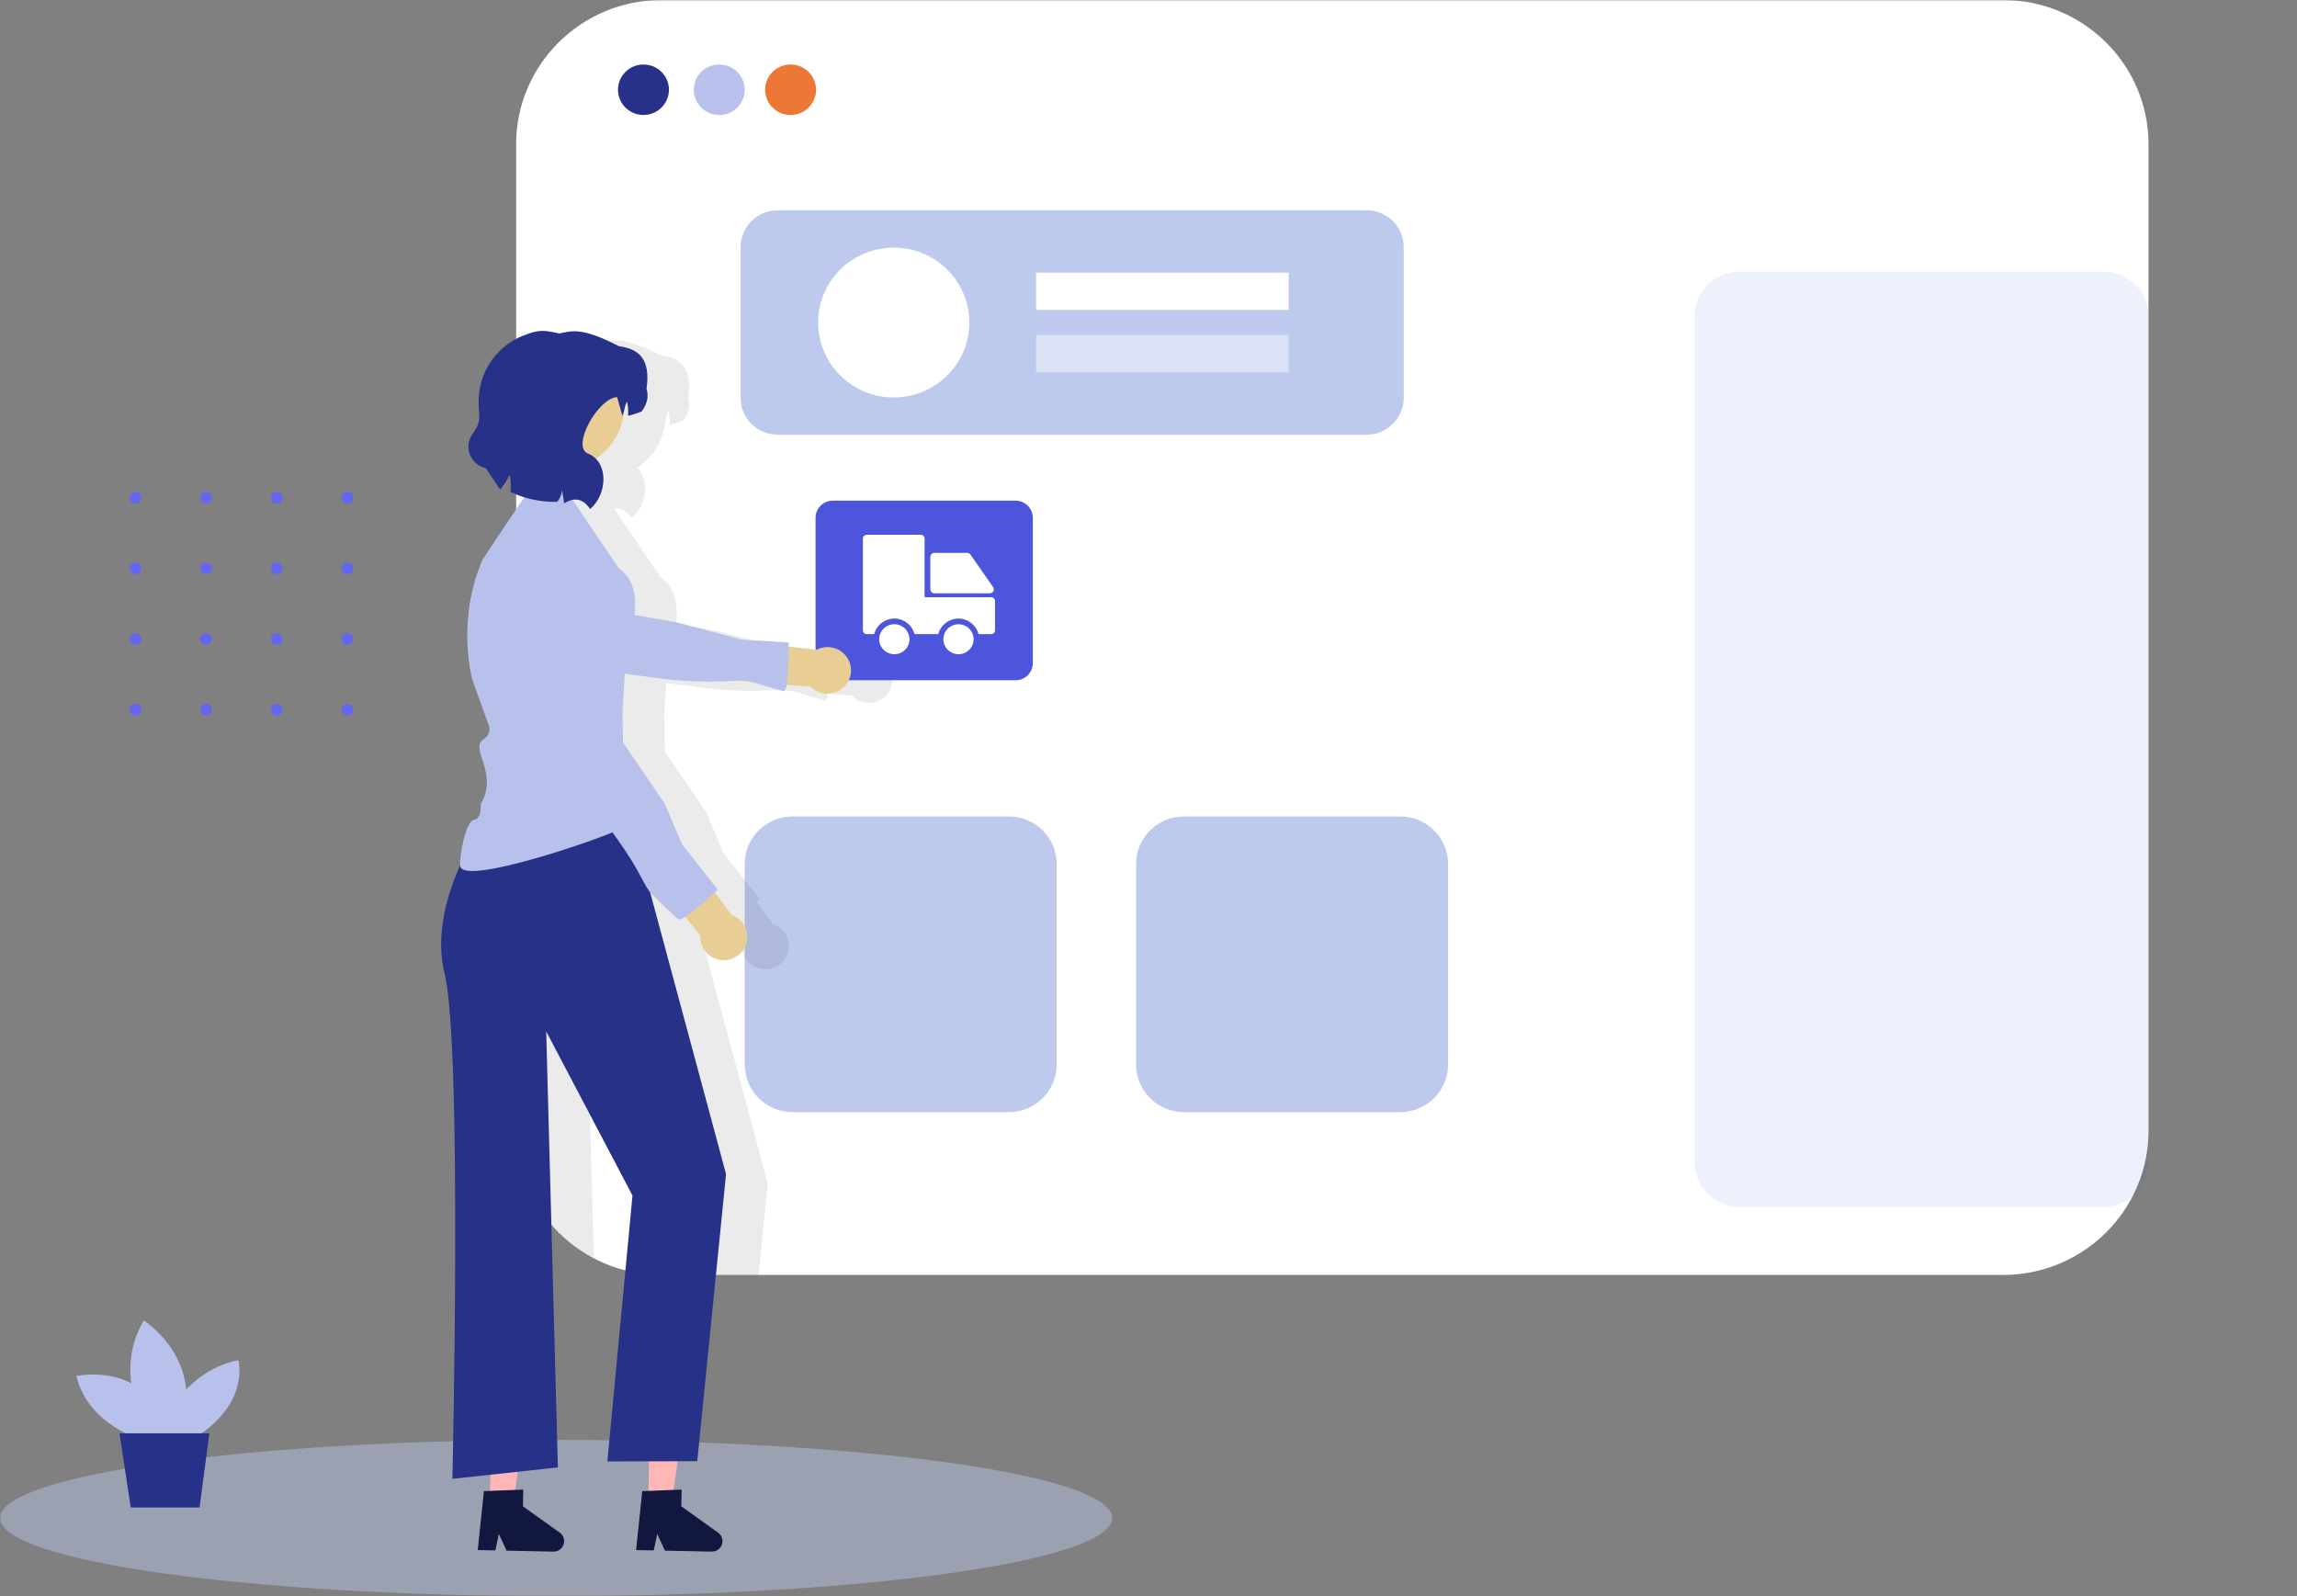 <svg xmlns="http://www.w3.org/2000/svg" xmlns:xlink="http://www.w3.org/1999/xlink" width="780" height="542" viewBox="0 0 780 542" fill="none"><rect x="0" y="0" width="780" height="542" fill="#808080" stroke="none"/><g opacity="1"  transform="translate(0 0)  rotate(0)"><mask id="bg-mask-0" fill="white"><use transform="translate(0 0)  rotate(0)" xlink:href="#path_0"></use></mask><g mask="url(#bg-mask-0)" ><path id="路径 1" fill-rule="evenodd" style="fill:#FFFFFF" opacity="1" d="M680.131 432.93C707.441 432.93 729.581 410.98 729.581 383.93L729.581 49C729.581 21.94 707.441 0 680.131 0L224.721 0C197.411 0 175.261 21.94 175.261 49L175.261 383.93C175.261 410.98 197.411 432.93 224.721 432.93L680.131 432.93Z"></path><path id="路径 2" fill-rule="evenodd" style="fill:#BECAED" opacity="1" d="M342.554 377.637C351.534 377.637 358.814 370.417 358.814 361.517L358.814 293.357C358.814 284.457 351.534 277.237 342.554 277.237L269.154 277.237C260.164 277.237 252.884 284.457 252.884 293.357L252.884 361.517C252.884 370.417 260.164 377.637 269.154 377.637L342.554 377.637Z"></path><path id="路径 3" fill-rule="evenodd" style="fill:#234ECF" opacity="0.08" d="M714.24 409.862C722.72 409.862 729.59 403.052 729.59 394.652L729.59 107.412C729.59 99.012 722.72 92.202 714.24 92.202L590.77 92.202C582.29 92.202 575.42 99.012 575.42 107.412L575.42 394.652C575.42 403.052 582.29 409.862 590.77 409.862L714.24 409.862Z"></path><path id="路径 4" fill-rule="evenodd" style="fill:#BECAED" opacity="0.45" d="M188.84 488.921C84.55 488.921 0 500.801 0 515.461C0 530.121 84.55 542.001 188.84 542.001C293.13 542.001 377.68 530.121 377.68 515.461C377.68 500.801 293.13 488.921 188.84 488.921Z"></path><path id="路径 5" fill-rule="evenodd" style="fill:#B8C1EC" opacity="1" d="M55.225 490.426C54.285 461.416 25.925 467.206 25.925 467.206C29.995 484.076 48.315 488.936 48.315 488.936L55.225 490.426Z"></path><path id="路径 6" fill-rule="evenodd" style="fill:#B8C1EC" opacity="1" d="M60.943 487.137C70.453 461.867 48.823 448.387 48.823 448.387C37.663 467.117 50.543 487.137 50.543 487.137L60.943 487.137Z"></path><path id="路径 7" fill-rule="evenodd" style="fill:#B8C1EC" opacity="1" d="M67.8 487.141C84.81 475.581 80.94 461.871 80.94 461.871C60.53 465.951 53.85 487.141 53.85 487.141L67.8 487.141Z"></path><path id="路径 8" fill-rule="evenodd" style="fill:#273187" opacity="1" d="M40.575,486.709zM44.395,511.879l-3.82,-25.17h30.52l-3.33,25.17z"></path><path id="路径 9" fill-rule="evenodd" style="fill:#273187" opacity="1" d="M218.504 21.904C213.724 21.904 209.854 25.744 209.854 30.474C209.854 35.204 213.724 39.044 218.504 39.044C223.274 39.044 227.154 35.204 227.154 30.474C227.154 25.744 223.274 21.904 218.504 21.904Z"></path><path id="路径 10" fill-rule="evenodd" style="fill:#B8C1EC" opacity="1" d="M244.237 21.904C239.457 21.904 235.587 25.744 235.587 30.474C235.587 35.204 239.457 39.044 244.237 39.044C249.007 39.044 252.887 35.204 252.887 30.474C252.887 25.744 249.007 21.904 244.237 21.904Z"></path><path id="路径 11" fill-rule="evenodd" style="fill:#ED7836" opacity="1" d="M268.465 21.904C263.685 21.904 259.815 25.744 259.815 30.474C259.815 35.204 263.685 39.044 268.465 39.044C273.235 39.044 277.115 35.204 277.115 30.474C277.115 25.744 273.235 21.904 268.465 21.904Z"></path><path id="路径 12" fill-rule="evenodd" style="fill:#E8CD95" opacity="1" d="M189.488 142.227L193.688 139.717C193.948 139.557 194.168 139.347 194.328 139.097C194.898 138.167 194.618 136.947 193.688 136.357L188.638 133.077L189.488 142.227Z"></path><path id="路径 13" fill-rule="evenodd" style="fill:#BECAED" opacity="1" d="M464.03 147.609C471.01 147.609 476.67 142.009 476.67 135.089L476.67 83.919C476.67 77.009 471.01 71.399 464.03 71.399L264.13 71.399C257.15 71.399 251.49 77.009 251.49 83.919L251.49 135.089C251.49 142.009 257.15 147.609 264.13 147.609L464.03 147.609Z"></path><path id="路径 14" fill-rule="evenodd" style="fill:#FFFFFF" opacity="1" d="M303.489 84.083C289.309 84.083 277.819 95.473 277.819 109.523C277.819 123.573 289.309 134.963 303.489 134.963C317.669 134.963 329.159 123.573 329.159 109.523C329.159 95.473 317.669 84.083 303.489 84.083Z"></path><path id="路径 15" fill-rule="evenodd" style="fill:#FFFFFF" opacity="1" d="M351.825 105.253L437.595 105.253L437.595 92.603L351.825 92.603L351.825 105.253Z"></path><path id="路径 16" fill-rule="evenodd" style="fill:#FFFFFF" opacity="0.45" d="M351.825 126.406L437.595 126.406L437.595 113.756L351.825 113.756L351.825 126.406Z"></path><path id="路径 17" fill-rule="evenodd" style="fill:#BECAED" opacity="1" d="M475.462 377.637C484.442 377.637 491.722 370.417 491.722 361.517L491.722 293.357C491.722 284.457 484.442 277.237 475.462 277.237L402.062 277.237C393.072 277.237 385.792 284.457 385.792 293.357L385.792 361.517C385.792 370.417 393.072 377.637 402.062 377.637L475.462 377.637Z"></path><path id="路径 24" fill-rule="evenodd" style="fill:#000000" opacity="0.08" d="M281.911,222.58zM281.131,235.59zM262.521,313.77zM233.711,135.06zM246.881,314.39zM281.911,222.58l9.48,1.08c2.38,-1.27 5.26,-1.24 7.62,0.06c1.86,1.02 3.23,2.73 3.82,4.75c0.58,2.02 0.32,4.19 -0.71,6.03c-1.02,1.87 -2.74,3.26 -4.8,3.85c-2.06,0.59 -4.27,0.34 -6.14,-0.7c-0.69,-0.38 -1.32,-0.86 -1.86,-1.42l-8.19,-0.64c-0.04,0.84 -0.34,1.65 -0.86,2.31c-0.07,0.06 -7.58,-2.26 -11.18,-3.26l-4.85,-0.38c-9.1,0.64 -18.24,0.33 -27.28,-0.92l-10.75,-1.41l-0.69,11.01l0.21,12.23l14.14,20.74l5.91,13.92l12.12,15.31c-0.2,0.26 -0.56,0.59 -1.01,1l5.63,7.63c2.56,0.88 4.5,2.98 5.14,5.59c1.04,4.25 -1.59,8.53 -5.88,9.56c-4.28,1.03 -8.59,-1.57 -9.63,-5.81c-0.19,-0.76 -0.27,-1.55 -0.22,-2.34l-5.05,-6.38c-0.65,0.54 -1.45,0.86 -2.29,0.93c-0.16,-0.03 -8.68,-8.15 -9.09,-8.61c-0.22,-0.22 -0.41,-0.46 -0.6,-0.7l25.81,95.77l-3.13,31.25h-30.9l2.26,-24.03l-29.3,-55.71l2.02,74c-16.21,-8.48 -26.35,-25.16 -26.35,-43.33v-102.55c2.59,-0.62 2.02,-5.22 2.02,-5.22c6.41,-10.57 -4.06,-19.09 1.11,-22.19c1.48,-0.88 2.21,-2.59 1.82,-4.25l-4.99,-13.88v-34.86c0.73,-2.63 1.61,-5.21 2.66,-7.74l9.27,-13.94l4.92,-7.39c-1.59,-0.48 -3.14,-1.09 -4.64,-1.82c0.25,-1.92 0.16,-3.87 -0.25,-5.76c-0.92,1.76 -2,3.43 -3.22,5.01l-4.9,-7.33c-1.47,-0.31 -2.81,-1.06 -3.84,-2.14v-10.41c2.8,-4.36 1.07,-5.6 1.48,-11.61c0.51,-9.31 6.45,-17.47 15.21,-20.9c4.16,-1.57 5.86,-2 10.55,-1l1.52,0.33c4.17,-0.68 7.14,-2.43 20.27,4.32c6.63,0.93 10.86,4.1 9.41,14.43c0.84,2.68 0.14,5.26 -1.67,7.69c-1.49,0.63 -3.04,1.11 -4.63,1.46c0.14,-1.61 0.02,-3.23 -0.33,-4.81c-0.53,1.09 -0.9,2.25 -1.08,3.44c-0.56,6.48 -4.09,12.35 -9.57,15.94c4.15,4.18 3.14,12.92 -1.91,17.08c-1.68,-2.49 -3.66,-3.53 -5.95,-3.09l15.65,23.13c5.53,3.92 6.02,10.37 5.38,15.93l14.4,2.52l21.84,5.82l16.07,1c0,0.32 0,0.81 0,1.41z"></path><path id="路径 25" fill-rule="evenodd" style="fill:#4E55DD" opacity="1" d="M344.85 230.988C348.1 230.988 350.72 228.378 350.72 225.168L350.72 175.828C350.72 172.608 348.1 170.008 344.85 170.008L282.81 170.008C279.57 170.008 276.94 172.608 276.94 175.828L276.94 225.168C276.94 228.378 279.57 230.988 282.81 230.988L344.85 230.988Z"></path><path id="路径 26" fill-rule="evenodd" style="fill:#FFFFFF" opacity="1" d="M337.218 199.348L329.558 188.338C329.298 187.968 328.868 187.748 328.418 187.738L317.298 187.738C316.538 187.738 315.918 188.348 315.918 189.108L315.918 200.118C315.938 200.858 316.528 201.448 317.268 201.468L336.048 201.468C336.328 201.478 336.618 201.408 336.858 201.248C337.488 200.828 337.648 199.978 337.218 199.348Z"></path><path id="路径 27" fill-rule="evenodd" style="fill:#FFFFFF" opacity="1" d="M293.014,214.071zM293.014,182.851c0.03,-0.71 0.62,-1.27 1.34,-1.26h18.29c0.72,-0.01 1.31,0.55 1.33,1.26v19.94h22.56c0.73,-0.01 1.33,0.55 1.35,1.27v10.01c-0.02,0.71 -0.62,1.27 -1.35,1.26h-4.25c-0.79,-3.1 -3.6,-5.28 -6.83,-5.29c-3.23,0.01 -6.04,2.18 -6.84,5.29h-8.08c-0.79,-3.11 -3.61,-5.28 -6.84,-5.29c-3.23,0.01 -6.05,2.18 -6.84,5.29h-2.5c-0.72,0.01 -1.32,-0.55 -1.34,-1.26z"></path><path id="路径 28" fill-rule="evenodd" style="fill:#FFFFFF" opacity="1" d="M320.343,217.065zM325.473,211.965c2.84,0 5.14,2.28 5.14,5.1c0,2.8 -2.29,5.08 -5.13,5.08c-1.36,0 -2.67,-0.53 -3.63,-1.48c-0.97,-0.96 -1.51,-2.25 -1.51,-3.6c0,-2.81 2.3,-5.09 5.13,-5.1z"></path><path id="路径 29" fill-rule="evenodd" style="fill:#FFFFFF" opacity="1" d="M298.561,217.065zM303.691,211.965c2.84,0 5.14,2.28 5.14,5.1c0,2.8 -2.29,5.08 -5.13,5.08c-1.36,0 -2.67,-0.53 -3.63,-1.48c-0.97,-0.96 -1.51,-2.25 -1.51,-3.6c0,-2.81 2.3,-5.09 5.13,-5.1z"></path><path id="路径 30" fill-rule="evenodd" style="fill:#FFB6B6" opacity="1" d="M220.769,478.83zM220.769,478.83l11.79,0.24l-4.46,31.13l-7.99,-0.16z"></path><path id="路径 31" fill-rule="evenodd" style="fill:#121740" opacity="1" d="M243.847 520.43L231.347 511.49L231.467 505.82L228.717 505.92L220.187 506.25L218.097 506.33L215.997 526.35L221.997 526.46L223.177 520.89L225.797 526.55L241.677 526.87C242.627 526.89 243.547 526.54 244.227 525.89C244.917 525.24 245.307 524.35 245.327 523.41L245.327 523.37C245.357 522.21 244.807 521.11 243.847 520.43Z"></path><path id="路径 32" fill-rule="evenodd" style="fill:#FFB6B6" opacity="1" d="M166.99,478.83zM166.99,478.83l11.79,0.24l-4.46,31.13l-7.99,-0.16z"></path><path id="路径 33" fill-rule="evenodd" style="fill:#121740" opacity="1" d="M190.068 520.43L177.568 511.49L177.688 505.82L174.938 505.92L166.418 506.25L164.328 506.33L162.228 526.35L168.218 526.46L169.398 520.89L172.018 526.55L187.908 526.87C189.878 526.91 191.518 525.36 191.558 523.41L191.558 523.37C191.578 522.21 191.018 521.11 190.068 520.43Z"></path><path id="路径 34" fill-rule="evenodd" style="fill:#273187" opacity="1" d="M212.055 270.618L168.055 269.408L170.505 273.038L164.935 278.498C164.935 278.498 144.835 305.728 150.955 330.558C157.065 355.388 153.615 502.158 153.615 502.158L189.445 498.278L185.475 350.238L214.775 405.948L206.245 496.248L236.775 496.168L246.545 398.678L212.055 270.618Z"></path><path id="路径 35" fill-rule="evenodd" style="fill:#E8CD95" opacity="1" d="M253.545 217.951L250.095 231.141L275.255 233.151C275.805 233.711 276.435 234.191 277.125 234.571C278.975 235.591 281.155 235.841 283.185 235.261C285.225 234.691 286.945 233.331 287.975 231.491C289.005 229.661 289.265 227.491 288.685 225.471C288.105 223.441 286.725 221.731 284.875 220.711C282.505 219.411 279.635 219.391 277.245 220.651L253.545 217.951Z"></path><path id="路径 36" fill-rule="evenodd" style="fill:#B8C1EC" opacity="1" d="M168.087 211.795L197.557 225.945L200.247 227.225L200.327 227.225C204.037 227.725 212.877 228.915 222.897 230.225C239.777 232.405 248.157 231.045 253.207 231.045C253.837 231.045 266.137 234.865 266.257 234.785C266.777 234.125 267.077 233.315 267.117 232.475C267.657 228.195 267.887 223.875 267.817 219.565C267.817 218.965 267.817 218.485 267.817 218.165L251.747 217.165L229.907 211.335L215.507 208.825L208.967 207.685L203.107 202.465L185.517 186.905L179.307 181.405L177.387 180.085C176.047 178.705 174.617 177.425 173.097 176.255L163.827 190.205C161.507 195.745 159.947 201.565 159.197 207.515L168.087 211.795Z"></path><path id="路径 37" fill-rule="evenodd" style="fill:#B8C1EC" opacity="1" d="M210.273 281.622C220.883 275.982 209.773 281.772 209.773 281.772L211.003 247.182L212.293 226.572C212.293 226.572 213.003 221.122 214.503 214.122C214.843 212.542 215.213 210.732 215.443 208.802C216.133 203.232 215.593 196.782 210.063 192.862L190.803 164.402L181.313 163.852L173.053 176.272L163.773 190.222C161.473 195.762 159.933 201.582 159.193 207.522C158.843 210.282 158.673 213.072 158.673 215.862C158.673 220.802 159.213 225.732 160.303 230.552L166.103 246.692C166.493 248.352 165.763 250.072 164.293 250.952C159.133 254.052 169.583 262.572 163.173 273.132C163.173 273.132 163.783 277.982 160.923 278.412C158.063 278.842 155.893 291.172 156.273 294.082C157.183 300.982 204.613 284.622 210.273 281.622Z"></path><path id="路径 38" fill-rule="evenodd" style="fill:#E8CD95" opacity="1" d="M234.32 291.573L222.2 298.023L237.8 317.673C237.75 318.453 237.82 319.243 238.01 320.003C239.05 324.243 243.37 326.853 247.65 325.823C251.94 324.793 254.57 320.513 253.53 316.263C252.88 313.653 250.95 311.543 248.39 310.663L234.32 291.573Z"></path><path id="路径 39" fill-rule="evenodd" style="fill:#B8C1EC" opacity="1" d="M177.851 215.184L178.971 218.844L191.271 259.064L191.271 259.134C194.021 263.034 201.601 273.784 209.381 284.594C217.921 296.474 218.471 300.614 221.301 303.614C221.711 304.074 230.231 312.194 230.391 312.224C231.241 312.164 232.041 311.834 232.691 311.294C236.221 308.784 239.571 306.024 242.721 303.044C243.161 302.634 243.531 302.304 243.731 302.044L231.611 286.734L225.701 272.814L211.551 252.084L211.101 224.584L210.891 212.694L210.561 210.404C210.741 207.104 210.561 203.794 210.031 200.534C208.771 192.684 205.611 184.634 199.921 185.614C195.911 186.304 192.111 187.884 188.811 190.244L188.961 190.264C180.951 195.944 176.691 205.494 177.851 215.184Z"></path><path id="路径 41" fill-rule="evenodd" style="fill:#E8CD95" opacity="1" d="M190.426 116.639C178.546 116.639 168.916 126.179 168.916 137.949C168.916 149.719 178.546 159.269 190.426 159.269C202.306 159.269 211.936 149.719 211.936 137.949C211.936 126.179 202.306 116.639 190.426 116.639Z"></path><path id="路径 42" fill-rule="evenodd" style="fill:#273187" opacity="1" d="M219.552 131.979C221.012 121.649 216.772 118.479 210.152 117.549C197.042 110.789 194.042 112.499 189.882 113.229L188.352 112.899C183.672 111.889 181.972 112.339 177.812 113.899C169.052 117.319 163.112 125.489 162.592 134.799C162.162 141.209 164.182 142.199 160.442 147.399C158.982 149.439 158.652 152.059 159.562 154.389C160.462 156.709 162.492 158.429 164.952 158.959L169.852 166.279C171.072 164.709 172.152 163.039 173.082 161.279C173.492 163.169 173.572 165.119 173.332 167.039C178.262 169.389 183.692 170.539 189.162 170.409C190.172 169.309 190.742 167.889 190.782 166.399C191.152 167.899 191.412 169.419 191.542 170.949C195.092 168.689 198.022 169.349 200.372 172.829C206.292 167.979 206.782 156.829 199.712 154.049C193.762 151.689 203.142 135.169 209.552 134.829C209.592 134.829 211.302 141.219 211.362 141.099C212.262 139.299 211.842 138.369 212.922 136.369C213.282 137.949 213.392 139.569 213.262 141.179C214.842 140.829 216.392 140.339 217.882 139.719C219.692 137.279 220.392 134.739 219.552 132.029L219.552 131.979Z"></path><g opacity="1"  transform="translate(44 167)  rotate(0)"><path id="圆形 1" fill-rule="evenodd" style="fill:#6366F1" opacity="1" d="M2 0C0.9 0 0 0.9 0 2C0 3.1 0.9 4 2 4C3.1 4 4 3.1 4 2C4 0.9 3.1 0 2 0Z"></path><path id="圆形 1" fill-rule="evenodd" style="fill:#6366F1" opacity="1" d="M2 24C0.9 24 0 24.9 0 26C0 27.1 0.9 28 2 28C3.1 28 4 27.1 4 26C4 24.9 3.1 24 2 24Z"></path><path id="圆形 1" fill-rule="evenodd" style="fill:#6366F1" opacity="1" d="M2 48C0.9 48 0 48.9 0 50C0 51.1 0.9 52 2 52C3.1 52 4 51.1 4 50C4 48.9 3.1 48 2 48Z"></path><path id="圆形 1" fill-rule="evenodd" style="fill:#6366F1" opacity="1" d="M2 72C0.9 72 0 72.9 0 74C0 75.1 0.9 76 2 76C3.1 76 4 75.1 4 74C4 72.9 3.1 72 2 72Z"></path><path id="圆形 1" fill-rule="evenodd" style="fill:#6366F1" opacity="1" d="M50 0C48.9 0 48 0.9 48 2C48 3.1 48.9 4 50 4C51.1 4 52 3.1 52 2C52 0.9 51.1 0 50 0Z"></path><path id="圆形 1" fill-rule="evenodd" style="fill:#6366F1" opacity="1" d="M50 24C48.9 24 48 24.9 48 26C48 27.1 48.9 28 50 28C51.1 28 52 27.1 52 26C52 24.9 51.1 24 50 24Z"></path><path id="圆形 1" fill-rule="evenodd" style="fill:#6366F1" opacity="1" d="M50 48C48.9 48 48 48.9 48 50C48 51.1 48.9 52 50 52C51.1 52 52 51.1 52 50C52 48.9 51.1 48 50 48Z"></path><path id="圆形 1" fill-rule="evenodd" style="fill:#6366F1" opacity="1" d="M50 72C48.9 72 48 72.9 48 74C48 75.1 48.9 76 50 76C51.1 76 52 75.1 52 74C52 72.9 51.1 72 50 72Z"></path><path id="圆形 1" fill-rule="evenodd" style="fill:#6366F1" opacity="1" d="M26 0C24.9 0 24 0.9 24 2C24 3.1 24.9 4 26 4C27.1 4 28 3.1 28 2C28 0.9 27.1 0 26 0Z"></path><path id="圆形 1" fill-rule="evenodd" style="fill:#6366F1" opacity="1" d="M26 24C24.9 24 24 24.9 24 26C24 27.1 24.9 28 26 28C27.1 28 28 27.1 28 26C28 24.9 27.1 24 26 24Z"></path><path id="圆形 1" fill-rule="evenodd" style="fill:#6366F1" opacity="1" d="M26 48C24.9 48 24 48.9 24 50C24 51.1 24.9 52 26 52C27.1 52 28 51.1 28 50C28 48.9 27.1 48 26 48Z"></path><path id="圆形 1" fill-rule="evenodd" style="fill:#6366F1" opacity="1" d="M26 72C24.9 72 24 72.9 24 74C24 75.1 24.9 76 26 76C27.1 76 28 75.1 28 74C28 72.9 27.1 72 26 72Z"></path><path id="圆形 1" fill-rule="evenodd" style="fill:#6366F1" opacity="1" d="M74 0C72.9 0 72 0.9 72 2C72 3.1 72.9 4 74 4C75.1 4 76 3.1 76 2C76 0.9 75.1 0 74 0Z"></path><path id="圆形 1" fill-rule="evenodd" style="fill:#6366F1" opacity="1" d="M74 24C72.9 24 72 24.9 72 26C72 27.1 72.9 28 74 28C75.1 28 76 27.1 76 26C76 24.9 75.1 24 74 24Z"></path><path id="圆形 1" fill-rule="evenodd" style="fill:#6366F1" opacity="1" d="M74 48C72.9 48 72 48.9 72 50C72 51.1 72.9 52 74 52C75.1 52 76 51.1 76 50C76 48.9 75.1 48 74 48Z"></path><path id="圆形 1" fill-rule="evenodd" style="fill:#6366F1" opacity="1" d="M74 72C72.9 72 72 72.9 72 74C72 75.1 72.9 76 74 76C75.1 76 76 75.1 76 74C76 72.9 75.1 72 74 72Z"></path></g></g></g><defs><rect id="path_0" x="0" y="0" width="780" height="542" /></defs></svg>